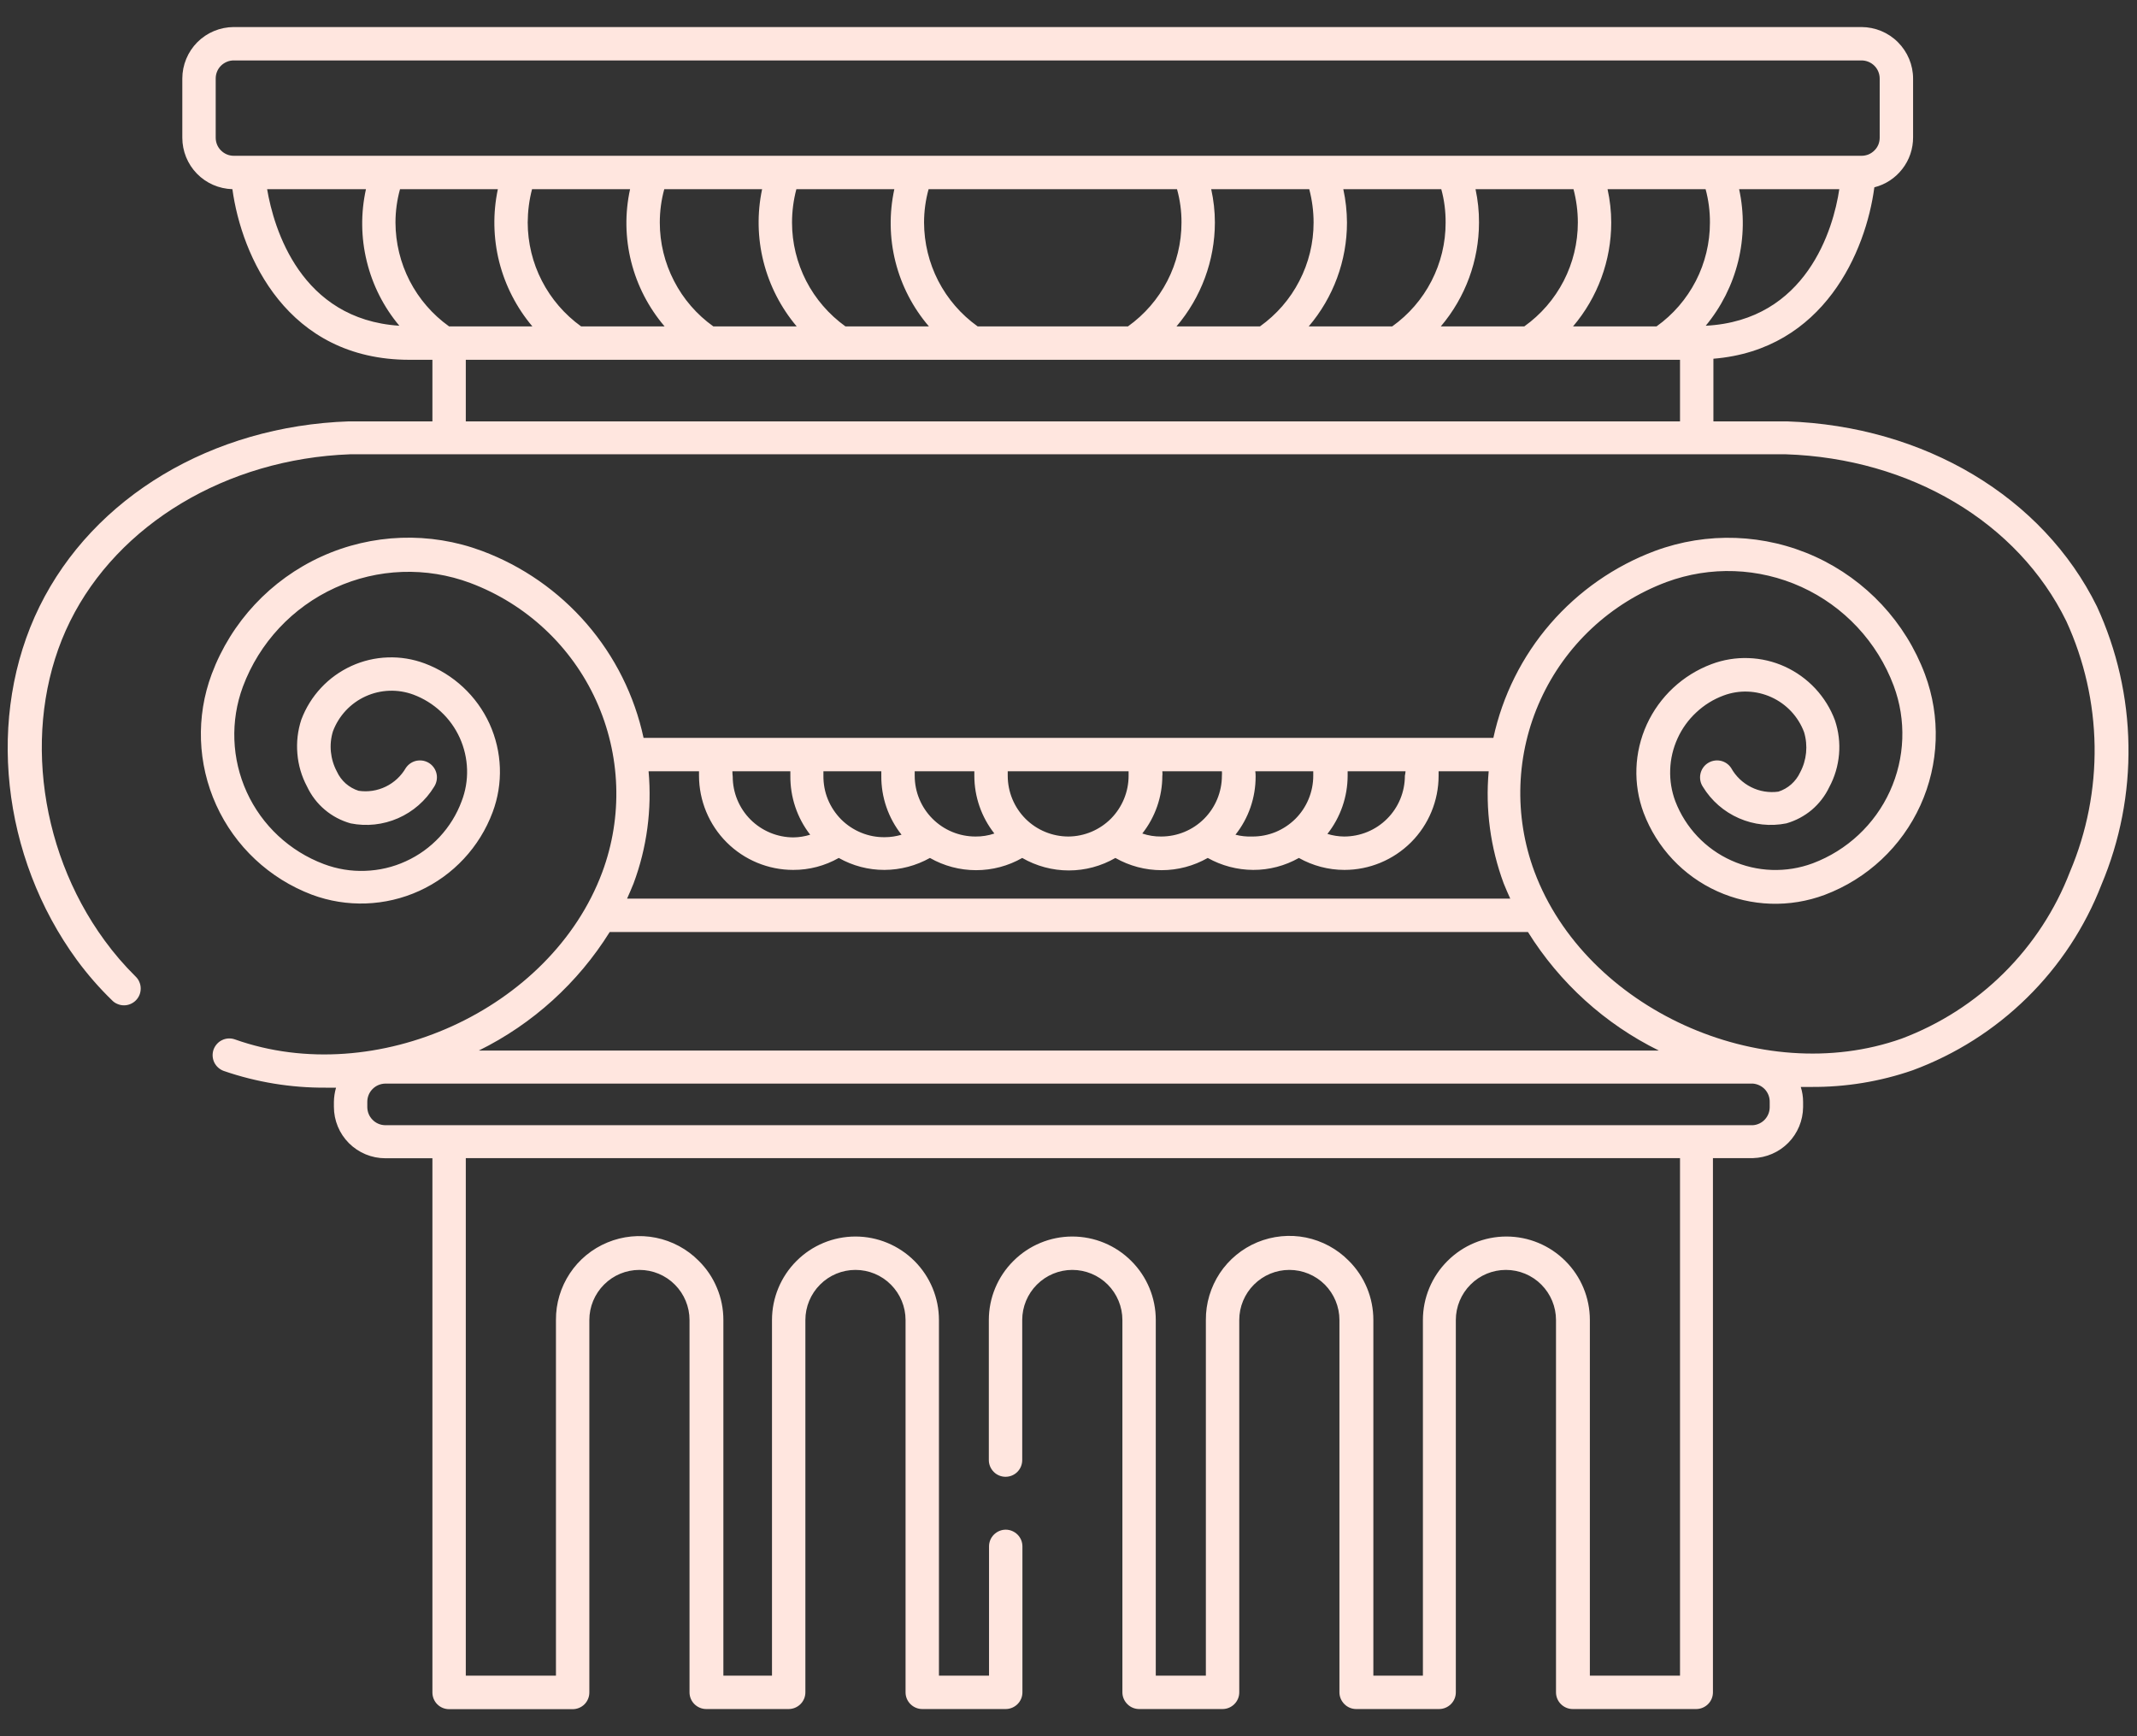 <svg width="32" height="26" viewBox="0 0 32 26" fill="none" xmlns="http://www.w3.org/2000/svg">
<rect x="0" y="0" width="32" height="26" fill="#333333" stroke="none"/>
<path d="M1.68 14.982C1.703 15.006 1.731 15.024 1.762 15.036C1.792 15.049 1.825 15.055 1.858 15.055C1.891 15.055 1.923 15.048 1.954 15.035C1.984 15.022 2.012 15.004 2.035 14.98C2.058 14.957 2.076 14.929 2.089 14.898C2.101 14.868 2.107 14.835 2.107 14.802C2.107 14.769 2.1 14.736 2.087 14.706C2.075 14.676 2.056 14.648 2.032 14.625C1.862 14.457 1.706 14.276 1.565 14.082C0.54 12.68 0.332 10.75 1.05 9.303C1.767 7.855 3.385 6.872 5.242 6.803H26.742C28.607 6.865 30.217 7.82 30.942 9.303C31.211 9.889 31.355 10.526 31.365 11.172C31.374 11.817 31.249 12.458 30.997 13.053C30.778 13.623 30.439 14.142 30.005 14.572C29.571 15.003 29.05 15.337 28.477 15.553C26.365 16.302 23.742 15.102 22.977 13.053C22.666 12.216 22.698 11.289 23.069 10.477C23.439 9.664 24.116 9.031 24.952 8.717C25.61 8.473 26.337 8.499 26.976 8.79C27.614 9.081 28.111 9.613 28.357 10.27C28.548 10.783 28.527 11.351 28.3 11.849C28.073 12.347 27.657 12.735 27.145 12.928C26.749 13.075 26.311 13.06 25.926 12.886C25.54 12.713 25.239 12.394 25.087 12C25.03 11.848 25.004 11.687 25.01 11.526C25.015 11.364 25.053 11.205 25.12 11.058C25.187 10.91 25.282 10.778 25.401 10.668C25.519 10.557 25.658 10.471 25.81 10.415C26.043 10.328 26.3 10.338 26.526 10.441C26.752 10.544 26.928 10.732 27.015 10.965C27.075 11.166 27.054 11.383 26.955 11.568C26.924 11.635 26.878 11.696 26.823 11.745C26.767 11.795 26.701 11.832 26.63 11.855C26.49 11.874 26.347 11.851 26.221 11.787C26.095 11.724 25.991 11.624 25.922 11.5C25.885 11.444 25.827 11.405 25.761 11.392C25.695 11.379 25.626 11.393 25.57 11.43C25.514 11.467 25.475 11.526 25.462 11.592C25.449 11.658 25.462 11.726 25.5 11.783C25.627 11.991 25.815 12.155 26.039 12.253C26.262 12.351 26.511 12.378 26.75 12.33C26.889 12.29 27.019 12.221 27.13 12.128C27.24 12.034 27.33 11.918 27.392 11.787C27.474 11.635 27.523 11.468 27.538 11.296C27.553 11.124 27.532 10.951 27.477 10.787C27.412 10.611 27.311 10.449 27.183 10.311C27.054 10.173 26.9 10.062 26.728 9.983C26.557 9.905 26.371 9.861 26.183 9.855C25.994 9.848 25.806 9.879 25.63 9.945C25.2 10.106 24.851 10.431 24.66 10.848C24.469 11.266 24.452 11.742 24.612 12.172C24.81 12.695 25.206 13.117 25.715 13.347C26.223 13.577 26.802 13.596 27.325 13.4C27.961 13.16 28.476 12.678 28.757 12.059C29.038 11.44 29.062 10.734 28.825 10.098C28.533 9.317 27.943 8.685 27.186 8.338C26.428 7.992 25.564 7.96 24.782 8.25C24.177 8.476 23.638 8.852 23.215 9.341C22.792 9.83 22.499 10.418 22.362 11.05H9.637C9.501 10.418 9.208 9.83 8.785 9.341C8.362 8.852 7.823 8.476 7.217 8.25C6.436 7.959 5.571 7.989 4.812 8.335C4.053 8.681 3.462 9.314 3.17 10.095C2.932 10.732 2.957 11.437 3.238 12.056C3.519 12.675 4.034 13.157 4.67 13.398C5.193 13.593 5.772 13.572 6.279 13.341C6.787 13.109 7.182 12.685 7.377 12.162C7.538 11.732 7.52 11.256 7.33 10.838C7.139 10.421 6.79 10.096 6.36 9.935C6.183 9.869 5.995 9.838 5.807 9.845C5.618 9.851 5.433 9.895 5.262 9.973C5.09 10.052 4.935 10.163 4.807 10.301C4.678 10.439 4.578 10.601 4.512 10.777C4.458 10.941 4.438 11.114 4.453 11.286C4.467 11.458 4.516 11.625 4.597 11.777C4.66 11.911 4.75 12.03 4.863 12.125C4.976 12.221 5.108 12.29 5.25 12.33C5.489 12.378 5.737 12.351 5.961 12.253C6.184 12.155 6.373 11.991 6.5 11.783C6.537 11.726 6.551 11.658 6.538 11.592C6.525 11.526 6.486 11.467 6.43 11.43C6.402 11.411 6.371 11.399 6.338 11.392C6.306 11.386 6.272 11.386 6.239 11.392C6.173 11.405 6.115 11.444 6.077 11.5C6.007 11.621 5.902 11.719 5.776 11.78C5.65 11.841 5.509 11.863 5.37 11.842C5.299 11.82 5.233 11.782 5.177 11.733C5.121 11.683 5.076 11.623 5.045 11.555C4.946 11.37 4.924 11.153 4.985 10.953C5.072 10.72 5.248 10.531 5.474 10.428C5.7 10.325 5.957 10.316 6.19 10.402C6.343 10.459 6.483 10.546 6.602 10.657C6.722 10.768 6.818 10.902 6.885 11.05C6.952 11.199 6.989 11.359 6.994 11.522C6.999 11.685 6.971 11.848 6.912 12C6.839 12.197 6.727 12.378 6.584 12.532C6.44 12.687 6.268 12.811 6.076 12.898C5.885 12.986 5.678 13.034 5.467 13.041C5.257 13.049 5.047 13.014 4.85 12.94C4.337 12.747 3.922 12.36 3.695 11.862C3.468 11.364 3.447 10.796 3.637 10.283C3.883 9.625 4.38 9.093 5.019 8.802C5.657 8.51 6.385 8.485 7.042 8.73C7.878 9.044 8.556 9.676 8.926 10.489C9.296 11.302 9.329 12.228 9.017 13.065C8.25 15.12 5.627 16.315 3.517 15.565C3.486 15.554 3.453 15.549 3.42 15.551C3.387 15.553 3.355 15.561 3.325 15.576C3.295 15.59 3.269 15.61 3.247 15.635C3.225 15.66 3.208 15.689 3.197 15.72C3.176 15.783 3.18 15.851 3.209 15.911C3.238 15.97 3.29 16.016 3.352 16.038C3.843 16.207 4.359 16.291 4.877 16.288H5.032C5.012 16.357 5.001 16.428 5 16.5V16.575C5 16.779 5.081 16.975 5.225 17.119C5.37 17.264 5.566 17.345 5.77 17.345H6.475V25.345C6.475 25.411 6.501 25.475 6.548 25.522C6.595 25.569 6.659 25.595 6.725 25.595H8.575C8.641 25.595 8.705 25.569 8.752 25.522C8.799 25.475 8.825 25.411 8.825 25.345V19.767C8.825 19.569 8.904 19.378 9.045 19.237C9.185 19.096 9.376 19.017 9.575 19.017C9.774 19.017 9.965 19.096 10.105 19.237C10.246 19.378 10.325 19.569 10.325 19.767V25.343C10.325 25.409 10.351 25.472 10.398 25.519C10.445 25.566 10.509 25.593 10.575 25.593H11.81C11.876 25.593 11.94 25.566 11.987 25.519C12.034 25.472 12.06 25.409 12.06 25.343V19.767C12.06 19.569 12.139 19.378 12.28 19.237C12.42 19.096 12.611 19.017 12.81 19.017C13.009 19.017 13.2 19.096 13.34 19.237C13.481 19.378 13.56 19.569 13.56 19.767V25.343C13.56 25.409 13.586 25.472 13.633 25.519C13.68 25.566 13.744 25.593 13.81 25.593H15.06C15.126 25.593 15.19 25.566 15.237 25.519C15.284 25.472 15.31 25.409 15.31 25.343V23.157C15.31 23.091 15.284 23.028 15.237 22.981C15.19 22.934 15.126 22.907 15.06 22.907C14.994 22.907 14.93 22.934 14.883 22.981C14.836 23.028 14.81 23.091 14.81 23.157V25.093H14.06V19.767C14.06 19.436 13.928 19.118 13.694 18.884C13.459 18.649 13.141 18.517 12.81 18.517C12.478 18.517 12.16 18.649 11.926 18.884C11.692 19.118 11.56 19.436 11.56 19.767V25.093H10.832V19.767C10.832 19.602 10.8 19.439 10.736 19.287C10.673 19.134 10.58 18.996 10.462 18.88C10.288 18.704 10.064 18.584 9.821 18.535C9.577 18.486 9.325 18.511 9.096 18.606C8.866 18.701 8.67 18.862 8.533 19.069C8.396 19.276 8.323 19.519 8.325 19.767V25.093H6.975V17.343H25.157V25.093H23.807V19.767C23.807 19.436 23.676 19.118 23.441 18.884C23.207 18.649 22.889 18.517 22.557 18.517C22.226 18.517 21.908 18.649 21.674 18.884C21.439 19.118 21.307 19.436 21.307 19.767V25.093H20.565V19.767C20.565 19.603 20.533 19.439 20.47 19.287C20.407 19.135 20.314 18.996 20.197 18.88C20.023 18.703 19.799 18.582 19.555 18.532C19.311 18.483 19.058 18.508 18.828 18.603C18.599 18.698 18.402 18.86 18.265 19.067C18.128 19.275 18.055 19.519 18.057 19.767V25.093H17.307V19.767C17.307 19.436 17.176 19.118 16.941 18.884C16.707 18.649 16.389 18.517 16.057 18.517C15.726 18.517 15.408 18.649 15.174 18.884C14.939 19.118 14.807 19.436 14.807 19.767V21.865C14.807 21.931 14.834 21.995 14.881 22.042C14.928 22.089 14.991 22.115 15.057 22.115C15.124 22.115 15.187 22.089 15.234 22.042C15.281 21.995 15.307 21.931 15.307 21.865V19.767C15.307 19.569 15.386 19.378 15.527 19.237C15.668 19.096 15.858 19.017 16.057 19.017C16.256 19.017 16.447 19.096 16.588 19.237C16.728 19.378 16.807 19.569 16.807 19.767V25.343C16.807 25.409 16.834 25.472 16.881 25.519C16.927 25.566 16.991 25.593 17.057 25.593H18.307C18.374 25.593 18.437 25.566 18.484 25.519C18.531 25.472 18.557 25.409 18.557 25.343V19.767C18.557 19.569 18.636 19.378 18.777 19.237C18.918 19.096 19.108 19.017 19.307 19.017C19.506 19.017 19.697 19.096 19.838 19.237C19.978 19.378 20.057 19.569 20.057 19.767V25.343C20.057 25.409 20.084 25.472 20.131 25.519C20.177 25.566 20.241 25.593 20.307 25.593H21.55C21.616 25.593 21.68 25.566 21.727 25.519C21.774 25.472 21.8 25.409 21.8 25.343V19.767C21.8 19.569 21.879 19.378 22.02 19.237C22.16 19.096 22.351 19.017 22.55 19.017C22.749 19.017 22.94 19.096 23.08 19.237C23.221 19.378 23.3 19.569 23.3 19.767V25.343C23.3 25.409 23.326 25.472 23.373 25.519C23.42 25.566 23.484 25.593 23.55 25.593H25.4C25.466 25.593 25.53 25.566 25.577 25.519C25.624 25.472 25.65 25.409 25.65 25.343V17.343H26.25C26.449 17.337 26.639 17.255 26.779 17.113C26.919 16.971 26.998 16.779 27 16.58V16.5C27 16.424 26.988 16.349 26.965 16.277H27.117C27.636 16.281 28.152 16.197 28.642 16.027C29.283 15.79 29.866 15.42 30.353 14.941C30.84 14.463 31.22 13.886 31.467 13.25C31.746 12.589 31.884 11.877 31.872 11.159C31.861 10.442 31.7 9.734 31.4 9.082C30.592 7.442 28.817 6.38 26.757 6.31H25.657V5.372C27.317 5.237 27.942 3.755 28.067 2.805C28.234 2.763 28.381 2.666 28.486 2.53C28.592 2.394 28.648 2.227 28.647 2.055V1.177C28.647 0.973 28.565 0.777 28.42 0.632C28.276 0.487 28.08 0.406 27.875 0.405H3.5C3.295 0.406 3.1 0.487 2.955 0.632C2.811 0.777 2.73 0.973 2.73 1.177V2.062C2.73 2.263 2.808 2.456 2.948 2.6C3.088 2.744 3.279 2.827 3.48 2.833C3.617 3.833 4.297 5.388 6.132 5.388H6.475V6.31H5.225C3.175 6.38 1.4 7.442 0.592 9.082C-0.215 10.723 0.022 12.832 1.152 14.377C1.311 14.593 1.488 14.796 1.68 14.982ZM21.037 11.617C21.037 11.859 20.942 12.09 20.771 12.261C20.6 12.432 20.369 12.527 20.127 12.527C20.043 12.526 19.958 12.513 19.877 12.488C20.073 12.239 20.179 11.933 20.18 11.617C20.181 11.595 20.181 11.572 20.18 11.55H21.047C21.045 11.573 21.042 11.595 21.037 11.617ZM16 12.527C15.759 12.527 15.527 12.432 15.356 12.261C15.186 12.09 15.09 11.859 15.09 11.617C15.089 11.595 15.089 11.572 15.09 11.55H16.9C16.901 11.572 16.901 11.595 16.9 11.617C16.9 11.857 16.805 12.087 16.637 12.258C16.468 12.428 16.239 12.525 16 12.527ZM10.967 11.55H11.835C11.834 11.572 11.834 11.595 11.835 11.617C11.832 11.937 11.936 12.248 12.132 12.5C12.051 12.525 11.967 12.539 11.882 12.54C11.641 12.54 11.41 12.444 11.239 12.274C11.068 12.103 10.972 11.871 10.972 11.63C10.969 11.604 10.967 11.577 10.967 11.55ZM12.33 11.617C12.329 11.595 12.329 11.572 12.33 11.55H13.197C13.196 11.572 13.196 11.595 13.197 11.617C13.194 11.938 13.301 12.249 13.5 12.5C13.419 12.524 13.335 12.537 13.25 12.537C13.129 12.539 13.008 12.516 12.896 12.47C12.784 12.424 12.682 12.357 12.596 12.271C12.511 12.185 12.443 12.083 12.397 11.971C12.351 11.859 12.329 11.739 12.33 11.617ZM13.697 11.617C13.696 11.595 13.696 11.572 13.697 11.55H14.59V11.617C14.59 11.931 14.696 12.236 14.89 12.482C14.799 12.513 14.703 12.528 14.607 12.527C14.366 12.527 14.135 12.432 13.964 12.261C13.793 12.09 13.697 11.859 13.697 11.617ZM17.405 11.55H18.297C18.299 11.572 18.299 11.595 18.297 11.617C18.297 11.859 18.201 12.09 18.031 12.261C17.86 12.432 17.629 12.527 17.387 12.527C17.291 12.528 17.196 12.513 17.105 12.482C17.299 12.236 17.405 11.931 17.405 11.617C17.41 11.595 17.405 11.572 17.405 11.55ZM18.797 11.55H19.665C19.666 11.572 19.666 11.595 19.665 11.617C19.665 11.737 19.641 11.856 19.595 11.967C19.549 12.078 19.482 12.178 19.397 12.263C19.312 12.347 19.211 12.414 19.1 12.46C18.989 12.505 18.87 12.528 18.75 12.527C18.666 12.53 18.581 12.521 18.5 12.5C18.697 12.252 18.803 11.944 18.802 11.627C18.802 11.602 18.801 11.576 18.797 11.55ZM10.467 11.55V11.617C10.468 11.991 10.617 12.35 10.881 12.614C11.145 12.878 11.504 13.027 11.877 13.027C12.117 13.028 12.352 12.966 12.56 12.848C12.769 12.966 13.005 13.028 13.245 13.027C13.483 13.026 13.717 12.964 13.925 12.848C14.135 12.968 14.374 13.031 14.616 13.031C14.859 13.031 15.097 12.968 15.307 12.848C15.519 12.97 15.76 13.035 16.005 13.035C16.25 13.035 16.491 12.97 16.702 12.848C16.913 12.968 17.151 13.031 17.394 13.031C17.636 13.031 17.874 12.968 18.085 12.848C18.293 12.964 18.527 13.026 18.765 13.027C19.005 13.028 19.241 12.966 19.45 12.848C19.658 12.965 19.893 13.027 20.132 13.027C20.506 13.027 20.864 12.878 21.129 12.614C21.393 12.35 21.542 11.991 21.542 11.617C21.542 11.595 21.542 11.572 21.542 11.55H22.292C22.241 12.12 22.318 12.694 22.517 13.23C22.547 13.307 22.582 13.383 22.615 13.457H9.39C9.422 13.383 9.457 13.307 9.487 13.23C9.687 12.694 9.763 12.12 9.712 11.55H10.467ZM26.5 16.58C26.5 16.648 26.474 16.714 26.428 16.764C26.382 16.814 26.318 16.845 26.25 16.85H5.765C5.694 16.848 5.627 16.819 5.578 16.768C5.528 16.718 5.501 16.651 5.5 16.58V16.5C5.5 16.428 5.528 16.359 5.579 16.308C5.629 16.257 5.698 16.228 5.77 16.227H26.25C26.318 16.233 26.382 16.264 26.429 16.314C26.475 16.365 26.501 16.431 26.5 16.5V16.58ZM7.17 15.732C7.975 15.335 8.654 14.72 9.13 13.957H22.88C23.356 14.72 24.034 15.335 24.84 15.732H7.17ZM6.725 4.888C6.477 4.711 6.275 4.478 6.135 4.207C5.996 3.937 5.923 3.637 5.922 3.333C5.922 3.164 5.945 2.995 5.99 2.833H7.455C7.379 3.192 7.386 3.564 7.475 3.92C7.565 4.276 7.735 4.607 7.972 4.888H6.725ZM8.702 4.888C8.455 4.71 8.254 4.477 8.115 4.207C7.975 3.936 7.903 3.637 7.902 3.333C7.903 3.164 7.924 2.996 7.967 2.833H9.435C9.356 3.192 9.362 3.564 9.452 3.921C9.542 4.278 9.713 4.608 9.952 4.888H8.702ZM10.682 4.888C10.434 4.711 10.232 4.478 10.093 4.207C9.953 3.937 9.88 3.637 9.88 3.333C9.88 3.164 9.902 2.995 9.947 2.833H11.412C11.336 3.192 11.343 3.564 11.433 3.92C11.523 4.276 11.693 4.607 11.93 4.888H10.682ZM12.66 4.888C12.413 4.71 12.211 4.477 12.072 4.207C11.933 3.936 11.86 3.637 11.86 3.333C11.86 3.164 11.882 2.996 11.925 2.833H13.392C13.314 3.192 13.319 3.564 13.409 3.921C13.499 4.278 13.67 4.608 13.91 4.888H12.66ZM14.64 4.888C14.392 4.711 14.19 4.478 14.05 4.207C13.911 3.937 13.838 3.637 13.837 3.333C13.837 3.164 13.86 2.995 13.905 2.833H17.625C17.67 2.995 17.693 3.164 17.692 3.333C17.692 3.637 17.619 3.937 17.48 4.207C17.34 4.478 17.138 4.711 16.89 4.888H14.64ZM18.192 3.333C18.192 3.164 18.173 2.997 18.137 2.833H19.605C19.648 2.996 19.67 3.164 19.67 3.333C19.67 3.637 19.597 3.937 19.457 4.207C19.318 4.478 19.115 4.711 18.867 4.888H17.617C17.987 4.453 18.191 3.902 18.192 3.333ZM20.17 3.333C20.169 3.164 20.151 2.997 20.115 2.833H21.582C21.627 2.995 21.648 3.164 21.647 3.333C21.648 3.637 21.575 3.937 21.436 4.207C21.297 4.478 21.095 4.711 20.847 4.888H19.597C19.967 4.454 20.17 3.902 20.17 3.333ZM22.147 3.333C22.148 3.164 22.13 2.997 22.095 2.833H23.562C23.605 2.996 23.627 3.164 23.627 3.333C23.627 3.637 23.554 3.937 23.415 4.207C23.275 4.478 23.073 4.711 22.825 4.888H21.575C21.944 4.453 22.146 3.902 22.147 3.333ZM24.127 3.333C24.127 3.164 24.108 2.997 24.072 2.833H25.54C25.584 2.995 25.606 3.164 25.605 3.333C25.605 3.637 25.533 3.937 25.394 4.207C25.254 4.478 25.053 4.711 24.805 4.888H23.555C23.924 4.454 24.127 3.902 24.127 3.333ZM25.542 4.878C25.775 4.597 25.941 4.267 26.028 3.913C26.115 3.558 26.12 3.189 26.042 2.833H27.542C27.455 3.425 27.052 4.8 25.542 4.878ZM3.23 2.062V1.177C3.23 1.142 3.236 1.106 3.25 1.073C3.263 1.04 3.283 1.01 3.308 0.985C3.333 0.96 3.363 0.94 3.396 0.926C3.429 0.912 3.464 0.905 3.5 0.905H27.875C27.947 0.905 28.017 0.934 28.068 0.985C28.119 1.036 28.147 1.105 28.147 1.177V2.062C28.147 2.098 28.14 2.133 28.127 2.166C28.113 2.199 28.093 2.229 28.067 2.254C28.042 2.279 28.012 2.299 27.979 2.313C27.946 2.326 27.911 2.333 27.875 2.333H3.5C3.428 2.333 3.36 2.304 3.309 2.253C3.258 2.203 3.23 2.134 3.23 2.062ZM4 2.833H5.48C5.401 3.189 5.405 3.559 5.492 3.913C5.578 4.268 5.745 4.598 5.98 4.878C4.5 4.782 4.1 3.422 4 2.833ZM6.975 5.388H25.157V6.31H6.975V5.388Z" fill="#FFE6DF"/>
</svg>
